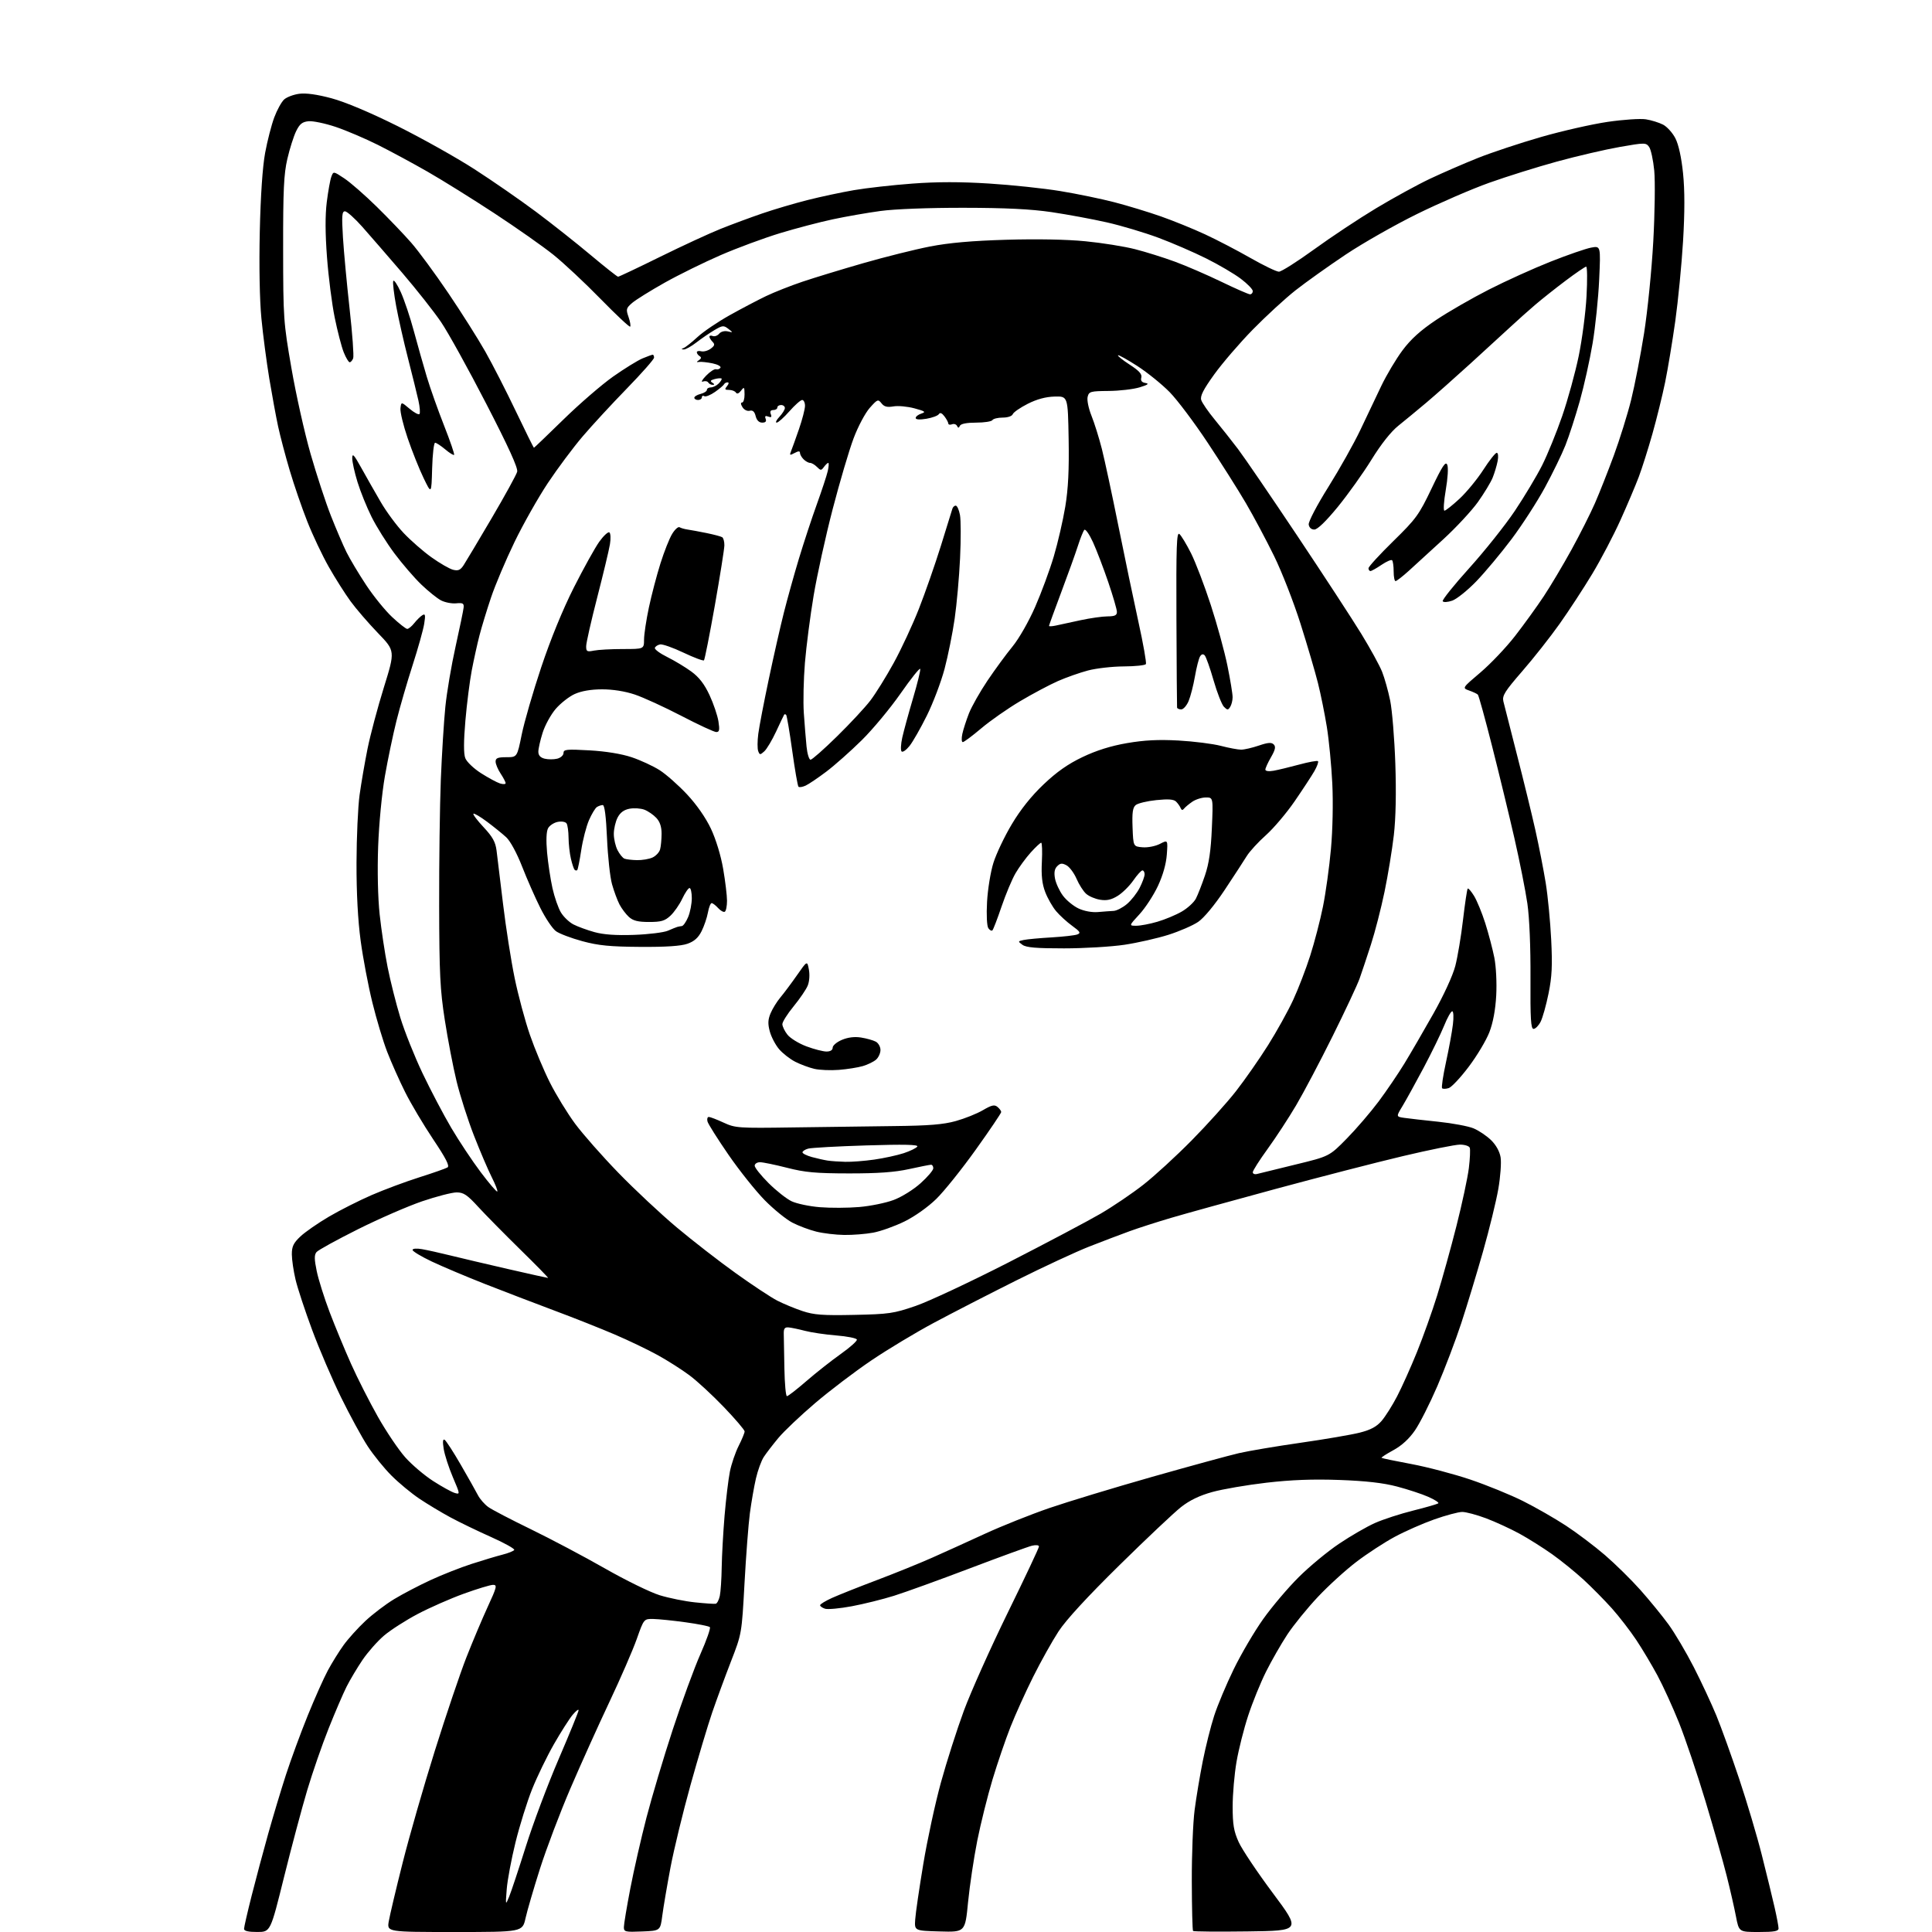 <?xml version="1.0" encoding="UTF-8" standalone="no"?>
<svg 
  version="1.1" 
  xmlns="http://www.w3.org/2000/svg" 
  xmlns:xlink="http://www.w3.org/1999/xlink" 
  xmlns:svg="http://www.w3.org/2000/svg"
  xmlns:rdf="http://www.w3.org/1999/02/22-rdf-syntax-ns#"
  xmlns:cc="http://creativecommons.org/ns#"
  xmlns:dc="http://purl.org/dc/elements/1.1/"
  viewBox="0 0 768 768"
  width="768"
  height="768"
>
<style>svg {background-color: white; }</style>"
<path stroke="none" fill="black" fill-rule="evenodd" d="M102.25,767.99C98.71,768.00 97.00,767.59 97.01,766.75C97.01,766.06 98.38,760.10 100.05,753.50C101.72,746.90 104.67,735.88 106.60,729.00C108.53,722.12 111.71,711.55 113.67,705.50C115.64,699.45 119.52,688.88 122.31,682.00C125.10,675.12 128.71,667.02 130.34,664.00C131.97,660.98 134.77,656.46 136.58,653.96C138.38,651.46 142.25,647.17 145.18,644.42C148.11,641.66 153.29,637.73 156.70,635.67C160.10,633.61 166.63,630.20 171.20,628.09C175.76,625.98 183.10,623.09 187.50,621.67C191.90,620.25 197.39,618.60 199.71,618.01C202.02,617.43 204.14,616.58 204.42,616.13C204.69,615.69 200.55,613.37 195.21,610.99C189.87,608.61 182.57,605.08 179.00,603.15C175.43,601.22 169.89,597.89 166.70,595.75C163.51,593.61 158.53,589.49 155.64,586.59C152.74,583.70 148.48,578.44 146.17,574.91C143.86,571.39 139.10,562.65 135.59,555.50C132.08,548.35 126.89,536.26 124.07,528.64C121.24,521.02 118.27,512.02 117.48,508.64C116.68,505.26 116.02,500.75 116.01,498.62C116.00,495.48 116.66,494.11 119.42,491.51C121.30,489.73 126.42,486.19 130.79,483.62C135.16,481.06 142.79,477.21 147.74,475.06C152.70,472.91 161.22,469.73 166.69,468.00C172.15,466.27 177.19,464.50 177.89,464.07C178.82,463.50 177.28,460.48 172.19,452.89C168.37,447.18 163.35,438.74 161.05,434.14C158.75,429.54 155.54,422.34 153.92,418.14C152.29,413.94 149.64,405.10 148.02,398.50C146.39,391.90 144.30,380.88 143.37,374.00C142.27,365.87 141.69,355.04 141.72,343.00C141.75,332.82 142.29,320.68 142.94,316.00C143.59,311.32 145.01,303.06 146.10,297.64C147.19,292.22 150.11,281.25 152.59,273.27C157.10,258.75 157.10,258.75 150.23,251.63C146.45,247.71 141.55,242.03 139.34,239.00C137.13,235.97 133.23,229.82 130.68,225.32C128.13,220.82 124.29,212.72 122.16,207.32C120.02,201.92 116.88,192.78 115.17,187.00C113.45,181.22 111.38,173.35 110.55,169.50C109.72,165.65 108.15,157.10 107.05,150.50C105.96,143.90 104.54,133.12 103.91,126.55C103.21,119.31 102.96,105.70 103.27,92.05C103.59,77.78 104.37,66.30 105.39,60.79C106.27,56.01 107.91,49.66 109.02,46.68C110.13,43.71 111.90,40.50 112.94,39.55C113.99,38.60 116.69,37.58 118.95,37.28C121.64,36.92 126.05,37.53 131.78,39.07C137.22,40.53 147.08,44.68 158.00,50.11C167.62,54.90 181.39,62.61 188.59,67.25C195.79,71.89 206.83,79.54 213.14,84.25C219.44,88.96 229.20,96.68 234.83,101.41C240.46,106.13 245.35,110.00 245.70,110.00C246.06,110.00 253.58,106.44 262.42,102.08C271.26,97.72 282.10,92.72 286.50,90.96C290.90,89.20 298.32,86.45 303.00,84.85C307.68,83.24 315.77,80.85 321.00,79.53C326.23,78.20 334.55,76.43 339.50,75.58C344.45,74.73 354.88,73.56 362.69,72.98C372.57,72.24 381.82,72.24 393.19,72.96C402.16,73.52 414.90,74.87 421.50,75.96C428.10,77.04 437.77,79.04 443.00,80.40C448.23,81.76 456.55,84.29 461.50,86.03C466.45,87.77 474.32,90.97 479.00,93.14C483.68,95.31 491.80,99.54 497.06,102.54C502.33,105.55 507.42,108.00 508.39,108.00C509.36,108.00 515.66,104.00 522.40,99.12C529.13,94.23 540.23,86.87 547.07,82.76C553.91,78.65 563.54,73.38 568.47,71.05C573.41,68.72 581.96,65.00 587.47,62.80C592.99,60.60 604.31,56.85 612.63,54.45C620.95,52.06 632.84,49.36 639.04,48.45C645.25,47.54 652.10,47.08 654.27,47.43C656.43,47.77 659.51,48.73 661.10,49.55C662.68,50.37 664.89,52.82 666.00,55.00C667.27,57.49 668.40,62.64 669.04,68.90C669.73,75.67 669.73,84.29 669.04,95.89C668.47,105.26 667.08,119.55 665.95,127.65C664.81,135.74 663.00,146.67 661.92,151.93C660.84,157.19 658.57,166.40 656.88,172.39C655.19,178.38 652.74,186.11 651.44,189.57C650.13,193.03 646.85,200.79 644.13,206.80C641.42,212.81 636.39,222.41 632.95,228.12C629.51,233.83 623.66,242.78 619.96,248.00C616.26,253.22 609.58,261.70 605.11,266.83C598.14,274.86 597.09,276.54 597.62,278.83C597.97,280.30 600.39,289.82 603.01,300.00C605.63,310.18 608.93,323.70 610.35,330.05C611.77,336.40 613.61,345.84 614.45,351.01C615.29,356.18 616.26,366.29 616.62,373.46C617.14,383.81 616.93,388.26 615.57,394.93C614.63,399.57 613.21,404.63 612.41,406.18C611.61,407.73 610.35,409.00 609.61,409.00C608.54,409.00 608.30,405.04 608.39,388.75C608.46,376.49 607.97,364.83 607.16,359.20C606.42,354.09 604.10,342.39 602.00,333.20C599.90,324.02 595.91,307.56 593.13,296.63C590.36,285.69 587.81,276.47 587.47,276.13C587.13,275.78 585.58,275.05 584.03,274.50C581.20,273.50 581.20,273.50 588.48,267.33C592.49,263.93 598.69,257.41 602.25,252.83C605.81,248.25 610.96,241.12 613.69,237.00C616.42,232.88 621.37,224.55 624.70,218.50C628.03,212.45 632.23,204.12 634.03,200.00C635.83,195.88 639.21,187.32 641.54,181.00C643.86,174.68 646.95,164.78 648.39,159.00C649.83,153.22 652.14,141.30 653.54,132.50C654.93,123.70 656.58,107.28 657.20,96.00C657.82,84.72 657.99,72.05 657.59,67.84C657.18,63.62 656.26,59.37 655.54,58.39C654.30,56.68 653.81,56.68 643.87,58.42C638.17,59.42 626.98,62.02 619.00,64.20C611.02,66.39 598.88,70.19 592.00,72.65C585.12,75.10 572.25,80.67 563.40,85.02C554.54,89.37 541.72,96.66 534.90,101.22C528.08,105.78 519.12,112.16 515.00,115.40C510.88,118.65 503.23,125.68 498.00,131.02C492.77,136.36 485.88,144.38 482.67,148.84C478.32,154.89 477.01,157.46 477.51,159.02C477.87,160.16 480.28,163.66 482.87,166.80C485.46,169.93 489.62,175.20 492.13,178.50C494.63,181.80 505.24,197.33 515.71,213.01C526.18,228.69 537.64,246.24 541.17,252.01C544.70,257.78 548.40,264.52 549.39,267.00C550.38,269.48 551.83,274.65 552.62,278.50C553.40,282.35 554.32,293.60 554.66,303.50C555.06,315.14 554.85,325.21 554.07,332.00C553.40,337.77 551.74,347.90 550.37,354.50C549.00,361.10 546.57,370.55 544.96,375.50C543.36,380.45 541.34,386.52 540.46,389.00C539.58,391.48 534.76,401.76 529.75,411.86C524.74,421.96 518.21,434.33 515.24,439.36C512.28,444.39 507.18,452.18 503.93,456.67C500.67,461.16 498.00,465.35 498.00,465.99C498.00,466.62 498.79,466.92 499.75,466.66C500.71,466.41 507.56,464.72 514.96,462.93C528.43,459.66 528.43,459.66 535.38,452.58C539.20,448.69 544.90,442.04 548.06,437.81C551.21,433.58 555.79,426.83 558.25,422.81C560.70,418.79 565.88,409.88 569.76,403.00C573.90,395.67 577.51,387.81 578.50,384.00C579.43,380.43 580.82,372.14 581.58,365.59C582.35,359.05 583.18,353.48 583.44,353.23C583.69,352.98 584.82,354.29 585.96,356.14C587.10,357.99 589.11,362.88 590.42,367.00C591.73,371.12 593.35,377.30 594.03,380.72C594.72,384.24 595.04,390.74 594.77,395.72C594.46,401.43 593.51,406.53 592.05,410.32C590.82,413.52 587.14,419.68 583.87,424.01C580.61,428.34 577.02,432.18 575.89,432.53C574.77,432.89 573.59,432.92 573.26,432.60C572.94,432.28 573.63,427.62 574.80,422.26C575.97,416.89 577.21,410.14 577.55,407.25C577.91,404.30 577.79,402.00 577.28,402.00C576.78,402.00 575.32,404.59 574.05,407.75C572.77,410.91 569.10,418.45 565.89,424.50C562.67,430.55 558.90,437.39 557.50,439.70C554.95,443.90 554.95,443.90 558.22,444.37C560.03,444.63 566.12,445.33 571.76,445.91C577.40,446.50 583.70,447.68 585.76,448.54C587.82,449.40 590.93,451.49 592.68,453.18C594.67,455.11 596.11,457.68 596.51,460.03C596.86,462.10 596.45,467.78 595.60,472.65C594.75,477.52 592.02,488.70 589.52,497.50C587.02,506.30 583.13,519.12 580.87,526.00C578.61,532.88 574.33,544.12 571.37,551.00C568.40,557.88 564.40,565.80 562.47,568.60C560.17,571.94 557.22,574.65 553.91,576.45C551.14,577.96 549.01,579.34 549.18,579.51C549.36,579.69 554.67,580.79 561.00,581.97C567.33,583.15 577.88,585.93 584.45,588.14C591.02,590.36 600.47,594.22 605.45,596.71C610.43,599.20 618.10,603.60 622.50,606.48C626.90,609.36 633.88,614.63 638.00,618.18C642.12,621.73 648.47,627.98 652.11,632.07C655.74,636.16 660.76,642.30 663.26,645.73C665.76,649.16 670.28,656.81 673.31,662.73C676.34,668.65 680.38,677.33 682.30,682.00C684.22,686.67 688.29,697.97 691.34,707.09C694.40,716.22 698.48,729.94 700.40,737.59C702.33,745.24 704.60,754.57 705.45,758.31C706.30,762.06 707.00,765.77 707.00,766.56C707.00,767.69 705.31,768.00 699.13,768.00C691.26,768.00 691.26,768.00 690.06,761.75C689.40,758.31 687.75,751.08 686.39,745.69C685.04,740.29 681.24,726.93 677.95,715.99C674.65,705.05 669.92,691.01 667.43,684.80C664.93,678.58 661.07,670.12 658.85,666.00C656.63,661.88 652.85,655.53 650.44,651.91C648.03,648.28 643.67,642.64 640.76,639.37C637.84,636.11 632.76,630.96 629.48,627.94C626.19,624.92 620.58,620.37 617.00,617.83C613.42,615.29 607.58,611.61 604.00,609.65C600.42,607.70 594.45,604.95 590.73,603.55C587.00,602.15 582.73,601.01 581.23,601.02C579.73,601.03 574.75,602.36 570.16,603.98C565.58,605.60 558.49,608.72 554.40,610.93C550.31,613.13 543.47,617.59 539.20,620.85C534.93,624.10 528.01,630.39 523.84,634.84C519.66,639.28 514.21,645.99 511.73,649.75C509.26,653.51 505.44,660.17 503.26,664.54C501.07,668.92 497.88,676.77 496.17,682.00C494.45,687.23 492.36,695.50 491.53,700.38C490.69,705.27 490.00,713.24 490.00,718.10C490.00,725.26 490.45,727.95 492.38,732.22C493.68,735.12 499.79,744.25 505.95,752.50C517.14,767.50 517.14,767.50 495.92,767.77C484.25,767.92 474.51,767.84 474.26,767.59C474.01,767.35 473.79,758.45 473.76,747.82C473.73,737.20 474.23,724.45 474.88,719.50C475.52,714.55 476.98,705.81 478.12,700.08C479.26,694.35 481.29,686.25 482.64,682.08C483.98,677.91 487.49,669.55 490.44,663.50C493.39,657.45 498.66,648.48 502.15,643.58C505.64,638.67 511.98,631.19 516.24,626.96C520.49,622.72 527.73,616.73 532.32,613.65C536.92,610.56 543.33,606.85 546.59,605.41C549.84,603.96 556.71,601.73 561.86,600.45C567.00,599.17 571.46,597.87 571.76,597.57C572.06,597.27 570.25,596.11 567.73,595.00C565.22,593.89 559.63,592.05 555.33,590.92C549.87,589.48 542.97,588.69 532.50,588.31C521.91,587.93 513.36,588.25 503.42,589.40C495.67,590.30 486.00,591.96 481.92,593.09C476.86,594.49 472.91,596.39 469.50,599.07C466.75,601.23 455.69,611.66 444.93,622.25C432.24,634.74 423.75,643.96 420.79,648.50C418.28,652.35 413.75,660.45 410.73,666.50C407.70,672.55 403.63,681.55 401.68,686.50C399.73,691.45 396.51,700.85 394.54,707.39C392.57,713.93 389.84,724.88 388.47,731.74C387.11,738.59 385.47,749.57 384.82,756.13C383.66,768.07 383.66,768.07 373.58,767.78C363.50,767.50 363.50,767.50 363.81,763.00C363.97,760.52 365.42,750.62 367.02,741.00C368.61,731.38 371.77,716.78 374.03,708.57C376.29,700.36 380.39,687.53 383.14,680.07C385.90,672.61 393.74,655.08 400.57,641.13C407.41,627.18 413.00,615.32 413.00,614.77C413.00,614.20 411.84,614.06 410.25,614.44C408.74,614.80 397.60,618.86 385.50,623.45C373.40,628.05 359.84,632.95 355.37,634.35C350.90,635.75 343.36,637.62 338.61,638.51C333.86,639.40 329.08,639.84 327.99,639.50C326.89,639.15 326.00,638.52 326.00,638.10C326.00,637.68 328.14,636.38 330.75,635.20C333.36,634.02 341.35,630.84 348.50,628.14C355.65,625.44 365.55,621.43 370.50,619.23C375.45,617.04 384.94,612.73 391.58,609.67C398.23,606.61 409.71,602.03 417.08,599.49C424.46,596.96 442.88,591.37 458.00,587.07C473.12,582.78 488.65,578.54 492.50,577.65C496.35,576.76 507.38,574.90 517.01,573.52C526.64,572.14 537.22,570.33 540.51,569.50C544.89,568.39 547.23,567.13 549.22,564.82C550.71,563.08 553.48,558.70 555.36,555.08C557.25,551.46 560.80,543.55 563.25,537.50C565.70,531.45 569.32,521.33 571.28,515.00C573.25,508.68 576.71,496.23 578.96,487.35C581.21,478.47 583.43,468.12 583.89,464.35C584.35,460.58 584.51,456.94 584.25,456.25C584.00,455.56 582.25,455.00 580.38,455.00C578.50,455.00 568.31,457.05 557.73,459.56C547.16,462.06 524.33,467.95 507.00,472.64C489.68,477.34 471.06,482.48 465.63,484.09C460.19,485.69 452.77,488.07 449.13,489.39C445.48,490.71 438.23,493.47 433.00,495.52C427.77,497.57 414.73,503.63 404.00,508.99C393.27,514.35 378.53,521.93 371.24,525.83C363.95,529.73 352.70,536.50 346.24,540.88C339.78,545.26 329.77,552.86 324.00,557.78C318.23,562.70 311.66,568.92 309.42,571.61C307.18,574.30 304.56,577.71 303.60,579.19C302.64,580.67 301.24,584.49 300.50,587.69C299.76,590.88 298.68,597.10 298.09,601.50C297.51,605.90 296.55,618.48 295.95,629.45C294.86,649.40 294.86,649.40 290.57,660.45C288.21,666.53 284.87,675.63 283.13,680.68C281.40,685.73 277.52,698.71 274.50,709.53C271.49,720.35 267.90,735.12 266.53,742.35C265.17,749.58 263.70,758.20 263.27,761.50C262.49,767.50 262.49,767.50 255.25,767.79C248.53,768.07 248.00,767.94 248.00,766.05C248.00,764.93 249.15,758.05 250.55,750.76C251.95,743.47 254.85,730.75 256.99,722.50C259.13,714.25 263.83,698.50 267.44,687.50C271.05,676.50 276.00,663.00 278.44,657.50C280.87,652.00 282.56,647.19 282.18,646.81C281.81,646.42 277.45,645.56 272.50,644.88C267.55,644.20 261.80,643.61 259.73,643.57C255.96,643.50 255.96,643.50 253.13,651.50C251.58,655.90 246.69,667.15 242.27,676.50C237.85,685.85 230.85,701.38 226.72,711.00C222.59,720.62 217.18,734.91 214.68,742.74C212.19,750.57 209.59,759.46 208.91,762.49C207.68,768.00 207.68,768.00 180.75,768.00C153.82,768.00 153.82,768.00 154.54,763.76C154.94,761.42 157.41,750.96 160.05,740.51C162.68,730.05 168.45,709.98 172.87,695.91C177.29,681.83 182.91,665.18 185.37,658.91C187.83,652.63 191.66,643.56 193.87,638.75C197.50,630.89 197.71,630.00 196.00,630.00C194.96,630.00 189.73,631.58 184.40,633.51C179.06,635.44 170.79,639.08 166.01,641.60C161.24,644.12 155.21,647.99 152.63,650.20C150.04,652.41 146.20,656.76 144.10,659.86C142.00,662.96 139.15,667.75 137.76,670.50C136.38,673.25 133.16,680.74 130.61,687.15C128.05,693.55 124.23,704.58 122.12,711.65C120.01,718.72 115.86,734.28 112.89,746.24C107.50,767.99 107.50,767.99 102.25,767.99zM202.38,754.00C203.18,752.08 206.16,743.10 209.01,734.06C211.85,725.01 217.74,709.34 222.09,699.23C226.44,689.11 230.00,680.39 230.00,679.84C230.00,679.30 228.93,680.12 227.63,681.67C226.33,683.23 222.98,688.47 220.20,693.33C217.42,698.19 213.52,706.23 211.53,711.20C209.54,716.16 206.57,725.69 204.92,732.36C203.28,739.04 201.70,747.42 201.43,751.00C200.93,757.44 200.94,757.47 202.38,754.00zM284.50,637.52C285.05,637.42 285.78,636.02 286.13,634.42C286.48,632.81 286.82,627.67 286.89,623.00C286.96,618.33 287.48,609.10 288.03,602.50C288.59,595.90 289.54,588.02 290.14,585.00C290.74,581.98 292.31,577.38 293.62,574.78C294.93,572.19 296.00,569.59 296.00,569.01C296.00,568.43 292.29,564.08 287.75,559.34C283.21,554.60 277.03,548.89 274.01,546.66C271.00,544.42 265.37,540.84 261.51,538.71C257.66,536.58 249.98,532.89 244.45,530.52C238.92,528.15 228.12,523.86 220.45,521.00C212.78,518.13 200.38,513.38 192.90,510.45C185.43,507.51 175.86,503.47 171.65,501.48C167.44,499.48 164.00,497.41 164.00,496.88C164.00,496.31 165.56,496.18 167.75,496.56C169.81,496.91 174.88,498.04 179.00,499.06C183.12,500.08 193.45,502.51 201.94,504.46C210.44,506.41 217.60,508.00 217.86,508.00C218.12,508.00 213.17,502.94 206.85,496.75C200.54,490.56 193.00,482.91 190.10,479.75C185.72,474.96 184.29,474.00 181.52,474.00C179.69,474.00 173.54,475.59 167.85,477.52C162.16,479.46 150.64,484.47 142.25,488.67C133.87,492.86 126.47,496.93 125.82,497.72C124.90,498.83 124.92,500.54 125.90,505.28C126.59,508.65 128.91,516.00 131.04,521.61C133.18,527.22 137.00,536.47 139.55,542.16C142.09,547.85 146.90,557.32 150.23,563.21C153.57,569.11 158.45,576.35 161.09,579.31C163.72,582.27 168.72,586.51 172.19,588.74C175.66,590.97 179.50,593.09 180.73,593.46C182.94,594.12 182.93,594.04 180.01,587.19C178.39,583.38 176.76,578.34 176.38,575.98C175.91,573.07 176.03,571.90 176.75,572.35C177.33,572.71 180.22,577.16 183.16,582.25C186.11,587.34 189.17,592.78 189.97,594.33C190.77,595.89 192.64,598.03 194.12,599.08C195.59,600.14 203.26,604.13 211.15,607.96C219.04,611.80 232.25,618.79 240.50,623.50C248.75,628.21 258.55,633.00 262.27,634.14C266.00,635.28 272.30,636.55 276.27,636.96C280.25,637.38 283.95,637.63 284.50,637.52zM312.82,555.00C313.27,555.00 316.76,552.30 320.57,548.99C324.38,545.69 330.52,540.85 334.20,538.24C337.89,535.63 340.78,533.05 340.62,532.50C340.47,531.95 336.78,531.21 332.42,530.86C328.06,530.51 322.48,529.68 320.00,529.03C317.52,528.38 314.60,527.77 313.50,527.67C311.93,527.54 311.51,528.09 311.56,530.25C311.60,531.76 311.71,537.95 311.81,544.00C311.92,550.05 312.37,555.00 312.82,555.00zM339.50,522.69C353.37,522.40 355.21,522.14 363.95,519.14C369.14,517.36 385.79,509.56 400.95,501.81C416.10,494.05 432.55,485.34 437.50,482.46C442.45,479.57 450.10,474.39 454.50,470.94C458.90,467.50 467.55,459.57 473.71,453.32C479.88,447.07 487.81,438.26 491.34,433.73C494.87,429.20 500.60,421.00 504.06,415.50C507.52,410.00 512.02,401.90 514.05,397.50C516.09,393.10 519.14,385.17 520.83,379.88C522.52,374.59 524.81,365.81 525.90,360.38C527.00,354.95 528.43,344.65 529.07,337.50C529.76,329.92 529.98,319.06 529.61,311.46C529.26,304.28 528.28,294.16 527.44,288.96C526.60,283.76 525.01,275.90 523.90,271.50C522.80,267.10 519.69,256.52 516.99,247.99C514.29,239.45 509.55,227.30 506.45,220.99C503.35,214.67 498.32,205.22 495.26,200.00C492.21,194.78 485.38,183.99 480.10,176.03C474.82,168.06 468.02,159.01 464.98,155.90C461.94,152.80 456.17,148.13 452.16,145.53C448.14,142.94 444.66,141.00 444.43,141.24C444.19,141.47 446.29,143.15 449.08,144.96C452.82,147.38 454.04,148.74 453.69,150.07C453.36,151.35 453.85,152.00 455.36,152.25C456.93,152.52 456.31,152.98 453.00,153.98C450.52,154.73 444.99,155.38 440.71,155.41C433.46,155.47 432.88,155.63 432.35,157.75C432.03,159.02 432.71,162.34 433.88,165.26C435.04,168.14 436.90,174.10 438.02,178.50C439.13,182.90 442.08,196.62 444.56,208.98C447.05,221.35 450.65,238.59 452.56,247.29C454.48,255.99 455.80,263.51 455.51,263.99C455.21,264.47 451.26,264.89 446.73,264.91C442.20,264.93 435.81,265.66 432.52,266.52C429.23,267.39 423.83,269.29 420.52,270.75C417.21,272.21 410.45,275.80 405.50,278.74C400.55,281.67 393.60,286.53 390.05,289.54C386.50,292.54 383.20,295.00 382.72,295.00C382.24,295.00 382.16,293.54 382.54,291.75C382.93,289.96 384.12,286.28 385.18,283.56C386.25,280.85 389.56,275.00 392.54,270.56C395.53,266.13 400.00,260.02 402.49,257.00C405.06,253.87 408.94,247.08 411.49,241.25C413.96,235.62 417.29,226.59 418.90,221.18C420.50,215.78 422.55,206.89 423.46,201.43C424.64,194.27 425.01,186.76 424.80,174.50C424.50,157.50 424.50,157.50 419.23,157.64C415.69,157.73 412.19,158.68 408.54,160.52C405.55,162.04 402.87,163.89 402.59,164.64C402.28,165.43 400.60,166.00 398.59,166.00C396.68,166.00 394.84,166.45 394.50,167.00C394.16,167.55 391.25,168.00 388.02,168.00C384.32,168.00 381.95,168.46 381.58,169.25C381.14,170.20 380.86,170.21 380.44,169.31C380.12,168.65 379.22,168.36 378.44,168.66C377.65,168.97 376.99,168.83 376.97,168.36C376.95,167.89 376.26,166.60 375.43,165.50C374.42,164.17 373.69,163.88 373.21,164.63C372.82,165.25 370.59,166.07 368.25,166.47C365.56,166.91 364.00,166.80 364.00,166.16C364.00,165.59 365.01,164.80 366.25,164.40C368.17,163.78 367.76,163.47 363.50,162.32C360.75,161.58 357.00,161.23 355.16,161.55C352.64,161.98 351.46,161.68 350.40,160.31C349.06,158.61 348.79,158.71 345.74,162.14C343.95,164.15 341.07,169.56 339.31,174.26C337.55,178.93 333.81,191.58 331.00,202.39C328.19,213.19 324.79,228.66 323.43,236.77C322.07,244.87 320.52,256.88 319.97,263.45C319.43,270.02 319.23,279.02 319.53,283.45C319.84,287.88 320.32,293.86 320.61,296.75C320.90,299.64 321.62,302.00 322.21,302.00C322.79,302.00 327.52,297.84 332.70,292.75C337.89,287.66 343.86,281.25 345.96,278.50C348.07,275.75 352.26,269.00 355.28,263.50C358.30,258.00 362.80,248.32 365.28,242.00C367.76,235.68 371.69,224.43 374.01,217.00C376.33,209.57 378.39,202.94 378.58,202.25C378.78,201.56 379.38,201.00 379.92,201.00C380.47,201.00 381.22,202.66 381.60,204.69C381.98,206.72 382.00,214.48 381.64,221.94C381.29,229.40 380.32,240.21 379.49,245.97C378.66,251.73 376.85,260.70 375.47,265.92C374.08,271.13 370.91,279.48 368.43,284.48C365.95,289.47 362.86,294.90 361.55,296.53C360.25,298.16 358.83,299.15 358.40,298.72C357.97,298.30 358.09,295.82 358.66,293.22C359.24,290.63 361.15,283.63 362.91,277.68C364.68,271.73 365.98,266.43 365.80,265.90C365.62,265.37 362.11,269.77 357.99,275.68C353.87,281.59 346.90,289.97 342.50,294.30C338.10,298.64 331.80,304.22 328.50,306.72C325.20,309.21 321.49,311.72 320.25,312.29C319.01,312.86 317.73,313.06 317.41,312.74C317.09,312.42 315.97,305.97 314.92,298.42C313.87,290.86 312.78,284.45 312.51,284.17C312.23,283.89 311.87,283.85 311.72,284.08C311.57,284.31 310.13,287.32 308.53,290.77C306.92,294.22 304.81,297.77 303.83,298.66C302.18,300.15 301.99,300.14 301.40,298.59C301.04,297.67 301.06,294.57 301.43,291.71C301.80,288.84 303.68,279.07 305.60,270.00C307.51,260.93 310.22,249.00 311.61,243.50C313.00,238.00 315.68,228.36 317.58,222.08C319.48,215.79 322.66,206.12 324.66,200.58C326.66,195.03 328.64,189.04 329.05,187.25C329.45,185.46 329.55,184.00 329.25,184.00C328.96,184.00 328.19,184.72 327.54,185.61C326.46,187.09 326.23,187.09 324.75,185.61C323.87,184.72 322.63,184.00 322.00,184.00C321.37,184.00 320.21,183.36 319.43,182.57C318.64,181.79 318.00,180.64 318.00,180.04C318.00,179.24 317.39,179.25 315.85,180.08C313.94,181.10 313.78,181.02 314.45,179.37C314.87,178.34 316.29,174.38 317.61,170.57C318.92,166.77 320.00,162.60 320.00,161.32C320.00,160.05 319.49,159.00 318.88,159.00C318.26,159.00 315.97,161.02 313.79,163.50C311.61,165.97 309.34,168.00 308.74,168.00C308.14,168.00 308.63,166.96 309.83,165.69C311.02,164.41 312.00,162.84 312.00,162.19C312.00,161.53 311.32,161.00 310.50,161.00C309.68,161.00 309.00,161.45 309.00,162.00C309.00,162.55 308.28,163.00 307.39,163.00C306.33,163.00 305.99,163.54 306.40,164.61C306.86,165.80 306.60,166.06 305.40,165.60C304.24,165.15 303.94,165.40 304.36,166.49C304.75,167.52 304.32,168.00 302.99,168.00C301.73,168.00 300.81,167.09 300.39,165.42C299.94,163.61 299.22,162.97 298.03,163.28C297.06,163.54 295.80,162.92 295.15,161.87C294.43,160.71 294.37,160.00 294.99,160.00C295.55,160.00 295.99,158.54 295.97,156.75C295.94,153.78 295.82,153.66 294.56,155.31C293.70,156.45 292.95,156.73 292.54,156.06C292.18,155.48 290.95,155.00 289.82,155.00C288.10,155.00 287.96,154.75 289.00,153.50C289.75,152.59 289.83,152.00 289.21,152.00C288.63,152.00 288.02,152.34 287.83,152.75C287.65,153.16 286.03,154.53 284.23,155.80C282.43,157.06 280.52,157.82 279.98,157.49C279.44,157.15 279.00,157.36 279.00,157.94C279.00,158.52 278.32,159.00 277.50,159.00C276.68,159.00 276.00,158.60 276.00,158.11C276.00,157.62 277.12,156.93 278.50,156.59C279.88,156.24 281.00,155.52 281.00,154.98C281.00,154.44 281.71,154.00 282.57,154.00C283.44,154.00 284.84,153.30 285.69,152.45C286.54,151.60 287.05,150.72 286.83,150.49C286.60,150.27 285.38,150.35 284.12,150.68C282.41,151.13 282.17,151.49 283.17,152.12C284.08,152.70 284.12,152.97 283.31,152.98C282.65,152.99 281.85,152.57 281.53,152.04C281.20,151.52 280.24,151.35 279.39,151.68C278.55,152.00 279.12,150.95 280.68,149.35C282.23,147.74 284.02,146.58 284.65,146.78C285.28,146.98 286.06,146.71 286.39,146.18C286.72,145.65 285.30,144.87 283.24,144.44C281.18,144.02 278.82,143.76 278.00,143.87C276.78,144.04 276.75,143.91 277.86,143.17C278.80,142.53 278.88,142.04 278.11,141.57C277.50,141.19 277.00,140.50 277.00,140.03C277.00,139.57 277.79,139.39 278.75,139.64C279.71,139.89 281.40,139.43 282.50,138.62C284.10,137.43 284.25,136.88 283.25,135.87C282.56,135.17 282.00,134.25 282.00,133.83C282.00,133.41 282.60,133.29 283.34,133.58C284.08,133.86 285.22,133.44 285.88,132.65C286.57,131.82 288.01,131.43 289.29,131.73C291.47,132.24 291.47,132.23 289.50,130.70C287.67,129.29 287.20,129.33 284.00,131.22C282.07,132.36 278.84,134.57 276.81,136.14C274.78,137.71 272.53,138.96 271.81,138.92C270.75,138.86 270.75,138.74 271.82,138.31C272.55,138.02 275.01,136.06 277.29,133.96C279.56,131.86 285.27,127.99 289.96,125.36C294.66,122.73 301.20,119.29 304.50,117.71C307.80,116.13 314.32,113.56 319.00,111.98C323.68,110.41 334.55,107.09 343.18,104.61C351.80,102.13 363.72,99.15 369.68,97.99C377.26,96.52 386.34,95.71 400.00,95.31C412.10,94.95 424.06,95.17 431.50,95.91C438.10,96.55 446.97,97.97 451.22,99.06C455.46,100.14 462.60,102.38 467.08,104.03C471.57,105.68 479.87,109.28 485.54,112.02C491.20,114.76 496.33,117.00 496.92,117.00C497.51,117.00 498.00,116.42 498.00,115.71C498.00,114.99 495.86,112.79 493.25,110.82C490.64,108.84 484.45,105.21 479.50,102.74C474.55,100.27 466.00,96.57 460.51,94.52C455.01,92.47 445.79,89.71 440.01,88.40C434.23,87.09 424.32,85.26 418.00,84.32C409.80,83.12 399.75,82.62 383.00,82.60C369.09,82.58 355.62,83.10 350.00,83.87C344.77,84.58 336.25,86.07 331.06,87.18C325.87,88.28 316.44,90.76 310.10,92.68C303.76,94.61 293.16,98.52 286.54,101.39C279.92,104.26 269.87,109.20 264.22,112.37C258.57,115.55 252.76,119.16 251.32,120.40C248.90,122.48 248.78,122.93 249.85,125.99C250.49,127.83 250.78,129.55 250.50,129.84C250.22,130.12 244.93,125.16 238.74,118.83C232.56,112.49 224.10,104.58 219.95,101.25C215.79,97.92 205.22,90.49 196.45,84.74C187.68,78.99 175.78,71.58 170.00,68.27C164.22,64.96 155.35,60.17 150.27,57.62C145.19,55.08 137.61,51.85 133.42,50.44C129.24,49.04 124.39,48.03 122.66,48.19C120.16,48.44 119.13,49.26 117.72,52.14C116.74,54.15 115.17,59.10 114.23,63.14C112.82,69.19 112.52,75.56 112.55,99.00C112.58,126.61 112.68,128.09 115.86,146.42C117.66,156.83 121.08,172.13 123.46,180.42C125.84,188.71 129.47,199.78 131.53,205.00C133.59,210.22 136.38,216.75 137.74,219.50C139.11,222.25 142.61,228.12 145.54,232.54C148.46,236.97 153.12,242.71 155.88,245.29C158.65,247.88 161.35,250.00 161.88,250.00C162.42,250.00 163.68,248.97 164.68,247.70C165.68,246.44 167.13,245.02 167.90,244.55C169.06,243.84 169.18,244.45 168.62,248.00C168.24,250.37 166.17,257.75 164.02,264.41C161.87,271.06 158.99,281.00 157.61,286.50C156.23,292.00 154.16,301.90 153.01,308.50C151.81,315.31 150.65,327.43 150.32,336.50C149.97,346.19 150.21,356.84 150.92,363.50C151.57,369.55 152.99,379.00 154.09,384.50C155.18,390.00 157.45,399.00 159.13,404.50C160.81,410.00 164.79,419.97 167.98,426.66C171.16,433.34 176.29,443.09 179.37,448.32C182.45,453.55 187.73,461.50 191.10,465.97C194.47,470.44 197.43,473.90 197.68,473.65C197.93,473.40 196.94,470.84 195.48,467.96C194.02,465.07 190.84,457.65 188.42,451.45C186.00,445.26 182.89,435.54 181.50,429.85C180.12,424.16 178.01,413.20 176.82,405.50C174.94,393.44 174.63,387.13 174.57,360.00C174.53,342.68 174.83,320.18 175.23,310.00C175.64,299.82 176.45,286.77 177.03,281.00C177.61,275.23 179.44,264.43 181.10,257.00C182.75,249.57 184.19,242.61 184.30,241.51C184.47,239.85 183.98,239.57 181.33,239.83C179.59,240.00 176.89,239.47 175.33,238.67C173.77,237.86 170.23,235.01 167.46,232.35C164.68,229.68 159.89,224.12 156.81,220.00C153.73,215.88 149.64,209.35 147.72,205.50C145.80,201.65 143.28,195.42 142.12,191.64C140.95,187.87 140.01,183.60 140.02,182.14C140.03,179.99 140.69,180.70 143.63,186.00C145.61,189.57 149.07,195.65 151.31,199.50C153.54,203.35 157.65,208.92 160.44,211.87C163.22,214.82 168.21,219.18 171.52,221.54C174.83,223.91 178.70,226.14 180.11,226.49C182.15,227.00 183.02,226.62 184.31,224.65C185.20,223.28 190.24,214.85 195.49,205.91C200.75,196.96 205.29,188.69 205.59,187.51C205.96,186.03 202.14,177.65 193.26,160.44C186.19,146.72 178.11,132.12 175.31,128.00C172.51,123.88 165.56,115.07 159.86,108.42C154.16,101.78 147.04,93.57 144.03,90.17C141.02,86.78 137.91,84.00 137.13,84.00C135.94,84.00 135.80,85.75 136.33,94.41C136.68,100.14 137.88,112.93 138.98,122.84C140.09,132.75 140.72,141.56 140.39,142.43C140.06,143.29 139.43,144.00 139.00,144.00C138.57,144.00 137.51,142.22 136.64,140.06C135.77,137.89 134.16,131.68 133.06,126.28C131.95,120.87 130.57,110.07 129.99,102.28C129.27,92.79 129.24,85.56 129.90,80.31C130.44,76.01 131.25,71.49 131.71,70.27C132.53,68.04 132.53,68.04 136.86,70.91C139.25,72.49 145.03,77.54 149.72,82.14C154.41,86.74 160.60,93.20 163.48,96.50C166.37,99.80 172.99,108.80 178.20,116.50C183.41,124.20 190.02,134.65 192.89,139.72C195.77,144.79 201.24,155.48 205.05,163.47C208.87,171.46 212.10,177.99 212.25,177.99C212.39,177.98 217.68,172.91 224.02,166.72C230.35,160.53 239.21,152.88 243.70,149.71C248.20,146.54 253.46,143.29 255.41,142.47C257.35,141.66 259.18,141.00 259.47,141.00C259.76,141.00 260.00,141.52 260.00,142.17C260.00,142.81 255.14,148.32 249.21,154.42C243.27,160.51 235.35,169.10 231.60,173.50C227.85,177.90 221.64,186.22 217.79,192.00C213.95,197.78 207.97,208.35 204.51,215.50C201.05,222.65 196.86,232.55 195.20,237.50C193.53,242.45 191.46,249.24 190.60,252.59C189.73,255.95 188.36,262.18 187.54,266.44C186.73,270.70 185.58,279.71 185.00,286.46C184.29,294.69 184.28,299.60 184.95,301.36C185.50,302.82 188.29,305.49 191.22,307.36C194.13,309.21 197.51,311.04 198.75,311.43C199.99,311.82 201.00,311.77 200.99,311.32C200.99,310.87 200.09,309.15 199.00,307.50C197.91,305.85 197.01,303.71 197.01,302.75C197.00,301.35 197.87,301.00 201.29,301.00C205.57,301.00 205.57,301.00 207.39,291.99C208.40,287.03 211.88,275.00 215.14,265.26C218.86,254.12 223.68,242.35 228.11,233.56C232.00,225.88 236.55,217.67 238.23,215.33C239.92,212.98 241.71,211.32 242.22,211.63C242.73,211.95 242.84,214.07 242.46,216.35C242.09,218.63 239.81,228.15 237.40,237.50C234.99,246.85 233.01,255.57 233.01,256.88C233.00,259.00 233.33,259.18 236.13,258.62C237.84,258.28 243.02,258.00 247.63,258.00C256.00,258.00 256.00,258.00 256.02,254.25C256.02,252.19 256.89,246.45 257.94,241.50C258.99,236.55 261.06,228.68 262.53,224.00C264.00,219.32 266.09,214.03 267.19,212.24C268.28,210.45 269.61,209.26 270.14,209.59C270.68,209.92 272.10,210.33 273.31,210.50C274.51,210.67 277.90,211.30 280.83,211.89C283.76,212.49 286.57,213.23 287.08,213.55C287.58,213.86 287.98,215.33 287.95,216.81C287.92,218.29 286.21,229.05 284.15,240.72C282.08,252.39 280.14,262.19 279.84,262.49C279.54,262.79 275.88,261.42 271.70,259.44C267.53,257.45 263.34,255.98 262.39,256.17C261.44,256.35 260.51,256.97 260.32,257.54C260.13,258.11 262.34,259.75 265.24,261.18C268.13,262.61 272.45,265.22 274.83,266.96C277.90,269.21 280.01,271.94 282.05,276.32C283.63,279.72 285.22,284.41 285.59,286.75C286.13,290.18 285.96,291.00 284.74,291.00C283.90,291.00 277.65,288.11 270.86,284.57C264.06,281.04 255.70,277.21 252.28,276.07C248.38,274.77 243.53,274.01 239.28,274.02C234.87,274.04 231.08,274.69 228.44,275.89C226.21,276.90 222.82,279.57 220.89,281.81C218.97,284.06 216.63,288.32 215.70,291.29C214.76,294.25 214.00,297.64 214.00,298.82C214.00,300.27 214.81,301.16 216.50,301.59C217.88,301.93 220.12,301.93 221.50,301.59C222.89,301.24 224.00,300.24 224.00,299.33C224.00,297.89 225.21,297.77 234.34,298.28C240.83,298.65 247.06,299.67 251.09,301.01C254.61,302.19 259.62,304.51 262.21,306.15C264.80,307.80 269.69,312.13 273.09,315.76C276.92,319.85 280.54,325.05 282.61,329.43C284.59,333.64 286.56,340.09 287.47,345.38C288.31,350.27 289.00,355.98 289.00,358.07C289.00,360.17 288.61,362.12 288.13,362.42C287.66,362.71 286.46,362.06 285.48,360.98C284.49,359.89 283.33,359.00 282.89,359.00C282.45,359.00 281.78,360.69 281.41,362.75C281.04,364.81 279.90,368.15 278.89,370.16C277.58,372.77 275.96,374.22 273.27,375.16C270.71,376.07 264.69,376.47 254.50,376.40C242.49,376.32 237.91,375.87 231.50,374.14C227.10,372.95 222.38,371.16 221.00,370.16C219.62,369.16 216.83,365.01 214.79,360.92C212.74,356.84 209.48,349.42 207.53,344.43C205.46,339.13 202.84,334.31 201.24,332.83C199.73,331.44 196.29,328.66 193.59,326.64C190.89,324.63 188.46,323.20 188.19,323.47C187.92,323.75 189.75,326.17 192.27,328.86C195.83,332.67 196.96,334.71 197.39,338.12C197.69,340.53 198.86,350.12 199.98,359.43C201.10,368.74 203.17,381.95 204.58,388.78C205.98,395.60 208.71,405.76 210.64,411.35C212.57,416.93 216.15,425.48 218.60,430.34C221.05,435.21 225.56,442.56 228.61,446.69C231.66,450.81 239.41,459.61 245.83,466.22C252.25,472.84 262.68,482.60 269.00,487.90C275.32,493.20 285.90,501.41 292.50,506.13C299.10,510.86 306.52,515.77 309.00,517.03C311.48,518.30 315.98,520.16 319.00,521.17C323.56,522.69 327.05,522.95 339.50,522.69zM335.61,490.91C332.25,490.87 327.25,490.27 324.50,489.59C321.75,488.91 317.48,487.31 315.00,486.03C312.52,484.75 307.57,480.73 303.99,477.10C300.42,473.47 293.94,465.35 289.60,459.06C285.26,452.76 281.50,446.80 281.24,445.81C280.98,444.81 281.21,444.00 281.76,444.00C282.30,444.00 284.94,445.01 287.62,446.25C292.30,448.41 293.41,448.49 315.00,448.17C327.38,447.98 345.60,447.74 355.50,447.63C369.29,447.48 375.01,447.01 379.96,445.63C383.52,444.64 388.36,442.70 390.73,441.31C394.22,439.27 395.32,439.02 396.52,440.02C397.33,440.69 398.00,441.61 398.00,442.05C398.00,442.49 393.47,449.20 387.92,456.96C382.38,464.72 375.30,473.55 372.18,476.60C368.86,479.84 363.61,483.56 359.51,485.57C355.65,487.46 350.08,489.45 347.11,490.00C344.15,490.55 338.98,490.96 335.61,490.91zM341.54,479.81C345.96,479.44 352.13,478.18 355.24,477.01C358.42,475.82 363.12,472.90 365.95,470.35C368.73,467.86 371.00,465.18 371.00,464.41C371.00,463.63 370.60,463.00 370.11,463.00C369.62,463.00 365.68,463.78 361.36,464.73C355.69,465.98 349.03,466.46 337.50,466.45C324.29,466.43 319.99,466.04 312.86,464.21C308.11,463.00 303.28,462.00 302.11,462.00C300.95,462.00 300.00,462.63 300.00,463.39C300.00,464.16 302.47,467.25 305.49,470.27C308.51,473.29 312.64,476.55 314.67,477.52C316.71,478.48 321.77,479.55 325.93,479.88C330.10,480.22 337.12,480.19 341.54,479.81zM336.00,461.84C338.48,461.91 343.65,461.51 347.50,460.96C351.35,460.41 356.63,459.26 359.24,458.41C361.84,457.55 364.28,456.36 364.65,455.76C365.13,454.99 359.33,454.86 344.41,455.32C332.91,455.67 322.49,456.25 321.25,456.60C320.01,456.95 319.00,457.61 319.00,458.08C319.00,458.54 320.69,459.38 322.75,459.95C324.81,460.51 327.62,461.14 329.00,461.35C330.38,461.56 333.52,461.78 336.00,461.84zM333.50,425.29C330.20,425.55 325.81,425.37 323.73,424.89C321.66,424.41 318.23,423.14 316.11,422.06C313.99,420.97 311.08,418.70 309.65,417.00C308.22,415.30 306.58,412.15 306.00,409.99C305.19,406.99 305.26,405.31 306.32,402.79C307.08,400.98 308.83,398.15 310.21,396.50C311.60,394.85 314.57,390.88 316.81,387.67C320.88,381.84 320.88,381.84 321.55,385.44C321.94,387.51 321.74,390.22 321.07,391.82C320.44,393.36 317.91,397.06 315.46,400.05C313.01,403.04 311.00,406.22 311.00,407.11C311.00,408.00 311.91,409.89 313.02,411.30C314.14,412.72 317.53,414.80 320.56,415.94C323.59,417.07 327.18,418.00 328.54,418.00C330.10,418.00 331.00,417.43 331.00,416.45C331.00,415.60 332.66,414.20 334.70,413.35C337.12,412.34 339.75,412.02 342.32,412.44C344.48,412.78 347.09,413.52 348.13,414.07C349.16,414.62 350.00,416.11 350.00,417.38C350.00,418.65 349.21,420.38 348.25,421.22C347.29,422.06 344.93,423.21 343.00,423.78C341.07,424.35 336.80,425.03 333.50,425.29zM422.94,376.99C411.94,377.00 407.91,376.65 406.44,375.58C404.57,374.21 404.58,374.15 407.00,373.64C408.38,373.36 413.32,372.90 418.00,372.63C422.68,372.35 427.29,371.83 428.25,371.46C429.72,370.89 429.39,370.34 426.22,368.04C424.13,366.53 421.25,363.90 419.81,362.19C418.37,360.48 416.43,357.06 415.49,354.60C414.25,351.36 413.88,348.04 414.16,342.56C414.37,338.40 414.24,335.00 413.89,335.00C413.53,335.00 411.66,336.74 409.73,338.88C407.81,341.01 405.09,344.72 403.69,347.13C402.29,349.53 399.80,355.48 398.14,360.35C396.49,365.22 394.85,369.48 394.51,369.82C394.17,370.16 393.44,369.78 392.88,368.97C392.30,368.11 392.08,363.76 392.37,358.50C392.64,353.55 393.77,346.57 394.90,342.99C396.02,339.41 399.30,332.50 402.20,327.65C405.68,321.81 409.96,316.44 414.84,311.81C420.10,306.81 424.54,303.70 430.35,300.93C435.87,298.30 441.57,296.51 448.00,295.40C454.94,294.21 460.47,293.93 468.50,294.37C474.55,294.71 482.11,295.66 485.30,296.49C488.49,297.32 492.12,298.00 493.37,298.00C494.62,298.00 497.78,297.27 500.40,296.38C504.03,295.14 505.44,295.04 506.32,295.92C507.21,296.81 506.96,298.02 505.25,300.99C504.01,303.14 503.00,305.36 503.00,305.92C503.00,306.53 504.32,306.72 506.25,306.38C508.04,306.07 512.62,304.96 516.44,303.93C520.26,302.89 523.62,302.29 523.92,302.58C524.21,302.88 523.56,304.66 522.48,306.55C521.39,308.44 517.87,313.82 514.65,318.50C511.44,323.18 506.30,329.24 503.25,331.97C500.19,334.69 496.74,338.45 495.59,340.32C494.44,342.19 490.49,348.25 486.82,353.78C482.83,359.78 478.60,364.88 476.32,366.44C474.22,367.88 468.90,370.19 464.50,371.59C460.11,372.98 452.23,374.77 447.00,375.56C441.78,376.34 430.95,376.99 422.94,376.99zM252.00,371.63C257.77,371.43 263.85,370.68 265.50,369.97C267.15,369.25 268.84,368.57 269.25,368.46C269.66,368.34 270.47,368.19 271.05,368.12C271.63,368.06 272.75,366.44 273.55,364.53C274.35,362.62 275.00,359.25 275.00,357.03C275.00,354.81 274.60,353.00 274.11,353.00C273.62,353.00 272.32,354.91 271.21,357.25C270.11,359.59 267.99,362.62 266.52,364.00C264.30,366.07 262.84,366.50 258.02,366.50C253.62,366.50 251.68,366.02 250.00,364.50C248.79,363.40 247.10,361.15 246.24,359.50C245.39,357.85 244.06,354.25 243.29,351.50C242.51,348.75 241.62,340.54 241.30,333.25C240.92,324.56 240.34,320.01 239.61,320.02C239.00,320.02 237.95,320.38 237.29,320.80C236.62,321.22 235.20,323.58 234.13,326.03C233.06,328.49 231.67,333.86 231.05,337.96C230.43,342.06 229.71,345.62 229.46,345.87C229.21,346.13 228.74,346.07 228.41,345.75C228.09,345.42 227.43,343.44 226.94,341.33C226.45,339.22 226.03,335.48 226.01,333.00C225.99,330.52 225.64,327.98 225.23,327.34C224.81,326.68 223.30,326.41 221.72,326.71C220.19,327.01 218.46,328.15 217.86,329.25C217.18,330.53 217.04,334.05 217.47,338.88C217.85,343.07 218.81,349.44 219.61,353.04C220.41,356.63 221.93,361.00 222.99,362.74C224.05,364.48 226.27,366.61 227.94,367.47C229.60,368.33 233.33,369.70 236.23,370.51C239.86,371.53 244.77,371.88 252.00,371.63zM451.69,368.00C453.31,368.00 457.08,367.29 460.07,366.41C463.06,365.54 467.41,363.73 469.74,362.38C472.08,361.03 474.62,358.70 475.39,357.21C476.16,355.72 477.78,351.57 478.99,348.00C480.59,343.29 481.35,338.12 481.73,329.25C482.27,317.00 482.27,317.00 479.36,317.00C477.76,317.00 475.33,317.76 473.97,318.69C472.61,319.62 471.13,320.86 470.67,321.44C470.11,322.17 469.69,322.10 469.33,321.23C469.05,320.53 468.24,319.38 467.53,318.67C466.58,317.72 464.46,317.56 459.62,318.06C455.99,318.43 452.32,319.32 451.47,320.02C450.27,321.02 449.99,323.01 450.21,328.91C450.50,336.50 450.50,336.50 454.19,336.81C456.25,336.98 459.29,336.38 461.07,335.47C464.25,333.82 464.25,333.82 463.83,339.68C463.56,343.43 462.28,347.93 460.29,352.20C458.57,355.86 455.28,360.92 452.96,363.43C448.75,368.00 448.75,368.00 451.69,368.00zM436.50,362.55C438.70,362.36 441.48,362.15 442.67,362.10C443.87,362.04 446.25,360.82 447.97,359.37C449.68,357.93 451.97,355.02 453.04,352.91C454.12,350.81 455.00,348.39 455.00,347.54C455.00,346.69 454.61,346.00 454.14,346.00C453.66,346.00 452.02,347.80 450.50,350.00C448.97,352.21 446.18,354.96 444.30,356.12C441.78,357.68 439.93,358.09 437.31,357.66C435.35,357.35 432.85,356.28 431.75,355.29C430.64,354.31 428.93,351.62 427.94,349.32C426.94,347.02 425.15,344.62 423.95,343.97C422.20,343.04 421.47,343.10 420.26,344.32C419.19,345.38 418.94,346.84 419.38,349.24C419.74,351.11 421.14,354.16 422.51,356.01C423.87,357.86 426.68,360.17 428.75,361.14C431.00,362.19 434.10,362.76 436.50,362.55zM253.20,341.92C255.24,341.96 258.01,341.50 259.37,340.88C260.72,340.26 262.09,338.80 262.40,337.63C262.72,336.46 262.98,333.67 262.99,331.44C263.00,328.68 262.33,326.65 260.90,325.13C259.75,323.89 257.62,322.43 256.16,321.87C254.71,321.32 252.05,321.14 250.26,321.48C248.02,321.90 246.54,323.00 245.50,325.00C244.68,326.59 244.00,329.52 244.00,331.50C244.00,333.48 244.67,336.39 245.48,337.96C246.29,339.53 247.53,341.05 248.23,341.33C248.93,341.61 251.17,341.88 253.20,341.92zM469.55,282.00C468.70,282.00 467.95,281.66 467.90,281.25C467.84,280.84 467.73,264.90 467.65,245.84C467.53,217.04 467.73,211.36 468.83,212.28C469.57,212.89 471.65,216.34 473.46,219.94C475.27,223.55 478.80,232.80 481.31,240.50C483.82,248.20 486.80,259.07 487.93,264.66C489.07,270.24 489.99,275.87 489.98,277.16C489.98,278.45 489.54,280.18 489.02,281.00C488.18,282.33 487.90,282.33 486.54,280.97C485.70,280.12 483.84,275.40 482.42,270.47C481.00,265.54 479.41,261.05 478.88,260.51C478.25,259.86 477.61,260.01 477.03,260.96C476.54,261.75 475.63,265.31 475.01,268.87C474.39,272.44 473.26,276.85 472.49,278.68C471.73,280.50 470.40,282.00 469.55,282.00zM419.75,248.66C421.26,248.34 425.65,247.39 429.50,246.55C433.35,245.72 438.19,245.03 440.25,245.02C443.15,245.00 444.00,244.60 443.99,243.25C443.99,242.29 442.44,236.96 440.55,231.41C438.66,225.86 435.93,218.71 434.48,215.54C433.02,212.36 431.48,210.16 431.04,210.63C430.60,211.11 429.45,213.97 428.48,217.00C427.51,220.03 424.53,228.32 421.86,235.42C419.19,242.53 417.00,248.55 417.00,248.80C417.00,249.05 418.24,248.99 419.75,248.66zM577.27,238.77C575.47,239.39 573.80,239.49 573.50,239.00C573.20,238.52 577.96,232.58 584.07,225.81C590.18,219.04 598.32,208.82 602.16,203.10C605.99,197.38 610.88,189.21 613.03,184.95C615.17,180.68 618.76,171.87 621.00,165.38C623.24,158.88 626.19,148.15 627.56,141.53C628.92,134.91 630.33,124.21 630.67,117.75C631.02,111.29 630.96,106.00 630.53,106.00C630.11,106.00 626.43,108.51 622.35,111.58C618.27,114.65 612.81,118.98 610.22,121.20C607.62,123.42 603.25,127.32 600.50,129.88C597.75,132.43 590.55,139.02 584.50,144.54C578.45,150.05 570.58,157.03 567.00,160.05C563.42,163.06 558.41,167.20 555.86,169.24C552.93,171.58 549.00,176.55 545.19,182.72C541.87,188.10 535.83,196.55 531.79,201.50C527.06,207.27 523.72,210.50 522.46,210.50C521.26,210.50 520.40,209.73 520.23,208.50C520.08,207.38 523.51,200.81 528.09,193.50C532.56,186.35 538.24,176.22 540.72,171.00C543.20,165.78 546.95,157.90 549.04,153.50C551.14,149.10 554.96,142.69 557.53,139.25C560.84,134.81 564.72,131.31 570.88,127.19C575.65,124.00 585.07,118.57 591.82,115.13C598.57,111.69 609.60,106.69 616.35,104.02C623.09,101.35 630.34,98.84 632.46,98.44C636.31,97.72 636.31,97.72 635.70,111.11C635.37,118.47 634.19,129.90 633.08,136.50C631.97,143.10 629.67,153.45 627.97,159.49C626.26,165.54 623.71,173.41 622.29,176.99C620.88,180.57 617.19,188.14 614.11,193.82C611.02,199.50 605.06,208.72 600.86,214.32C596.65,219.92 590.35,227.46 586.86,231.08C583.36,234.70 579.05,238.16 577.27,238.77zM554.75,231.00C554.34,231.00 554.00,229.28 554.00,227.17C554.00,225.06 553.72,223.05 553.38,222.71C553.04,222.37 551.13,223.20 549.15,224.55C547.16,225.90 545.19,227.00 544.77,227.00C544.35,227.00 544.00,226.50 544.00,225.88C544.00,225.27 548.43,220.43 553.84,215.13C562.95,206.21 564.07,204.67 569.07,194.19C573.36,185.20 574.64,183.26 575.30,184.74C575.78,185.82 575.53,190.03 574.71,194.80C573.93,199.31 573.70,203.00 574.19,203.00C574.68,203.00 577.38,200.86 580.19,198.25C583.00,195.64 587.25,190.46 589.64,186.75C592.03,183.04 594.43,180.00 594.97,180.00C595.53,180.00 595.69,181.38 595.34,183.25C595.00,185.04 594.11,188.02 593.36,189.87C592.61,191.73 589.97,196.09 587.50,199.56C585.02,203.02 578.84,209.69 573.75,214.36C568.66,219.03 562.48,224.69 560.00,226.93C557.53,229.17 555.16,231.00 554.75,231.00zM171.78,186.25C171.50,196.50 171.50,196.50 168.37,190.00C166.64,186.43 163.80,179.32 162.06,174.20C160.31,169.09 159.02,163.73 159.19,162.30C159.50,159.69 159.50,159.69 162.79,162.47C164.60,164.00 166.38,164.96 166.73,164.60C167.09,164.24 166.91,161.82 166.33,159.22C165.75,156.63 163.89,149.10 162.20,142.50C160.50,135.90 158.39,126.54 157.49,121.71C156.60,116.87 156.07,112.37 156.32,111.71C156.57,111.04 157.92,113.04 159.33,116.14C160.73,119.24 163.07,126.22 164.52,131.64C165.98,137.06 168.29,145.22 169.65,149.77C171.01,154.31 174.11,163.06 176.54,169.21C178.96,175.36 180.75,180.58 180.52,180.82C180.28,181.05 178.68,180.07 176.97,178.62C175.25,177.18 173.45,176.00 172.96,176.00C172.47,176.00 171.94,180.61 171.78,186.25z" />

</svg>